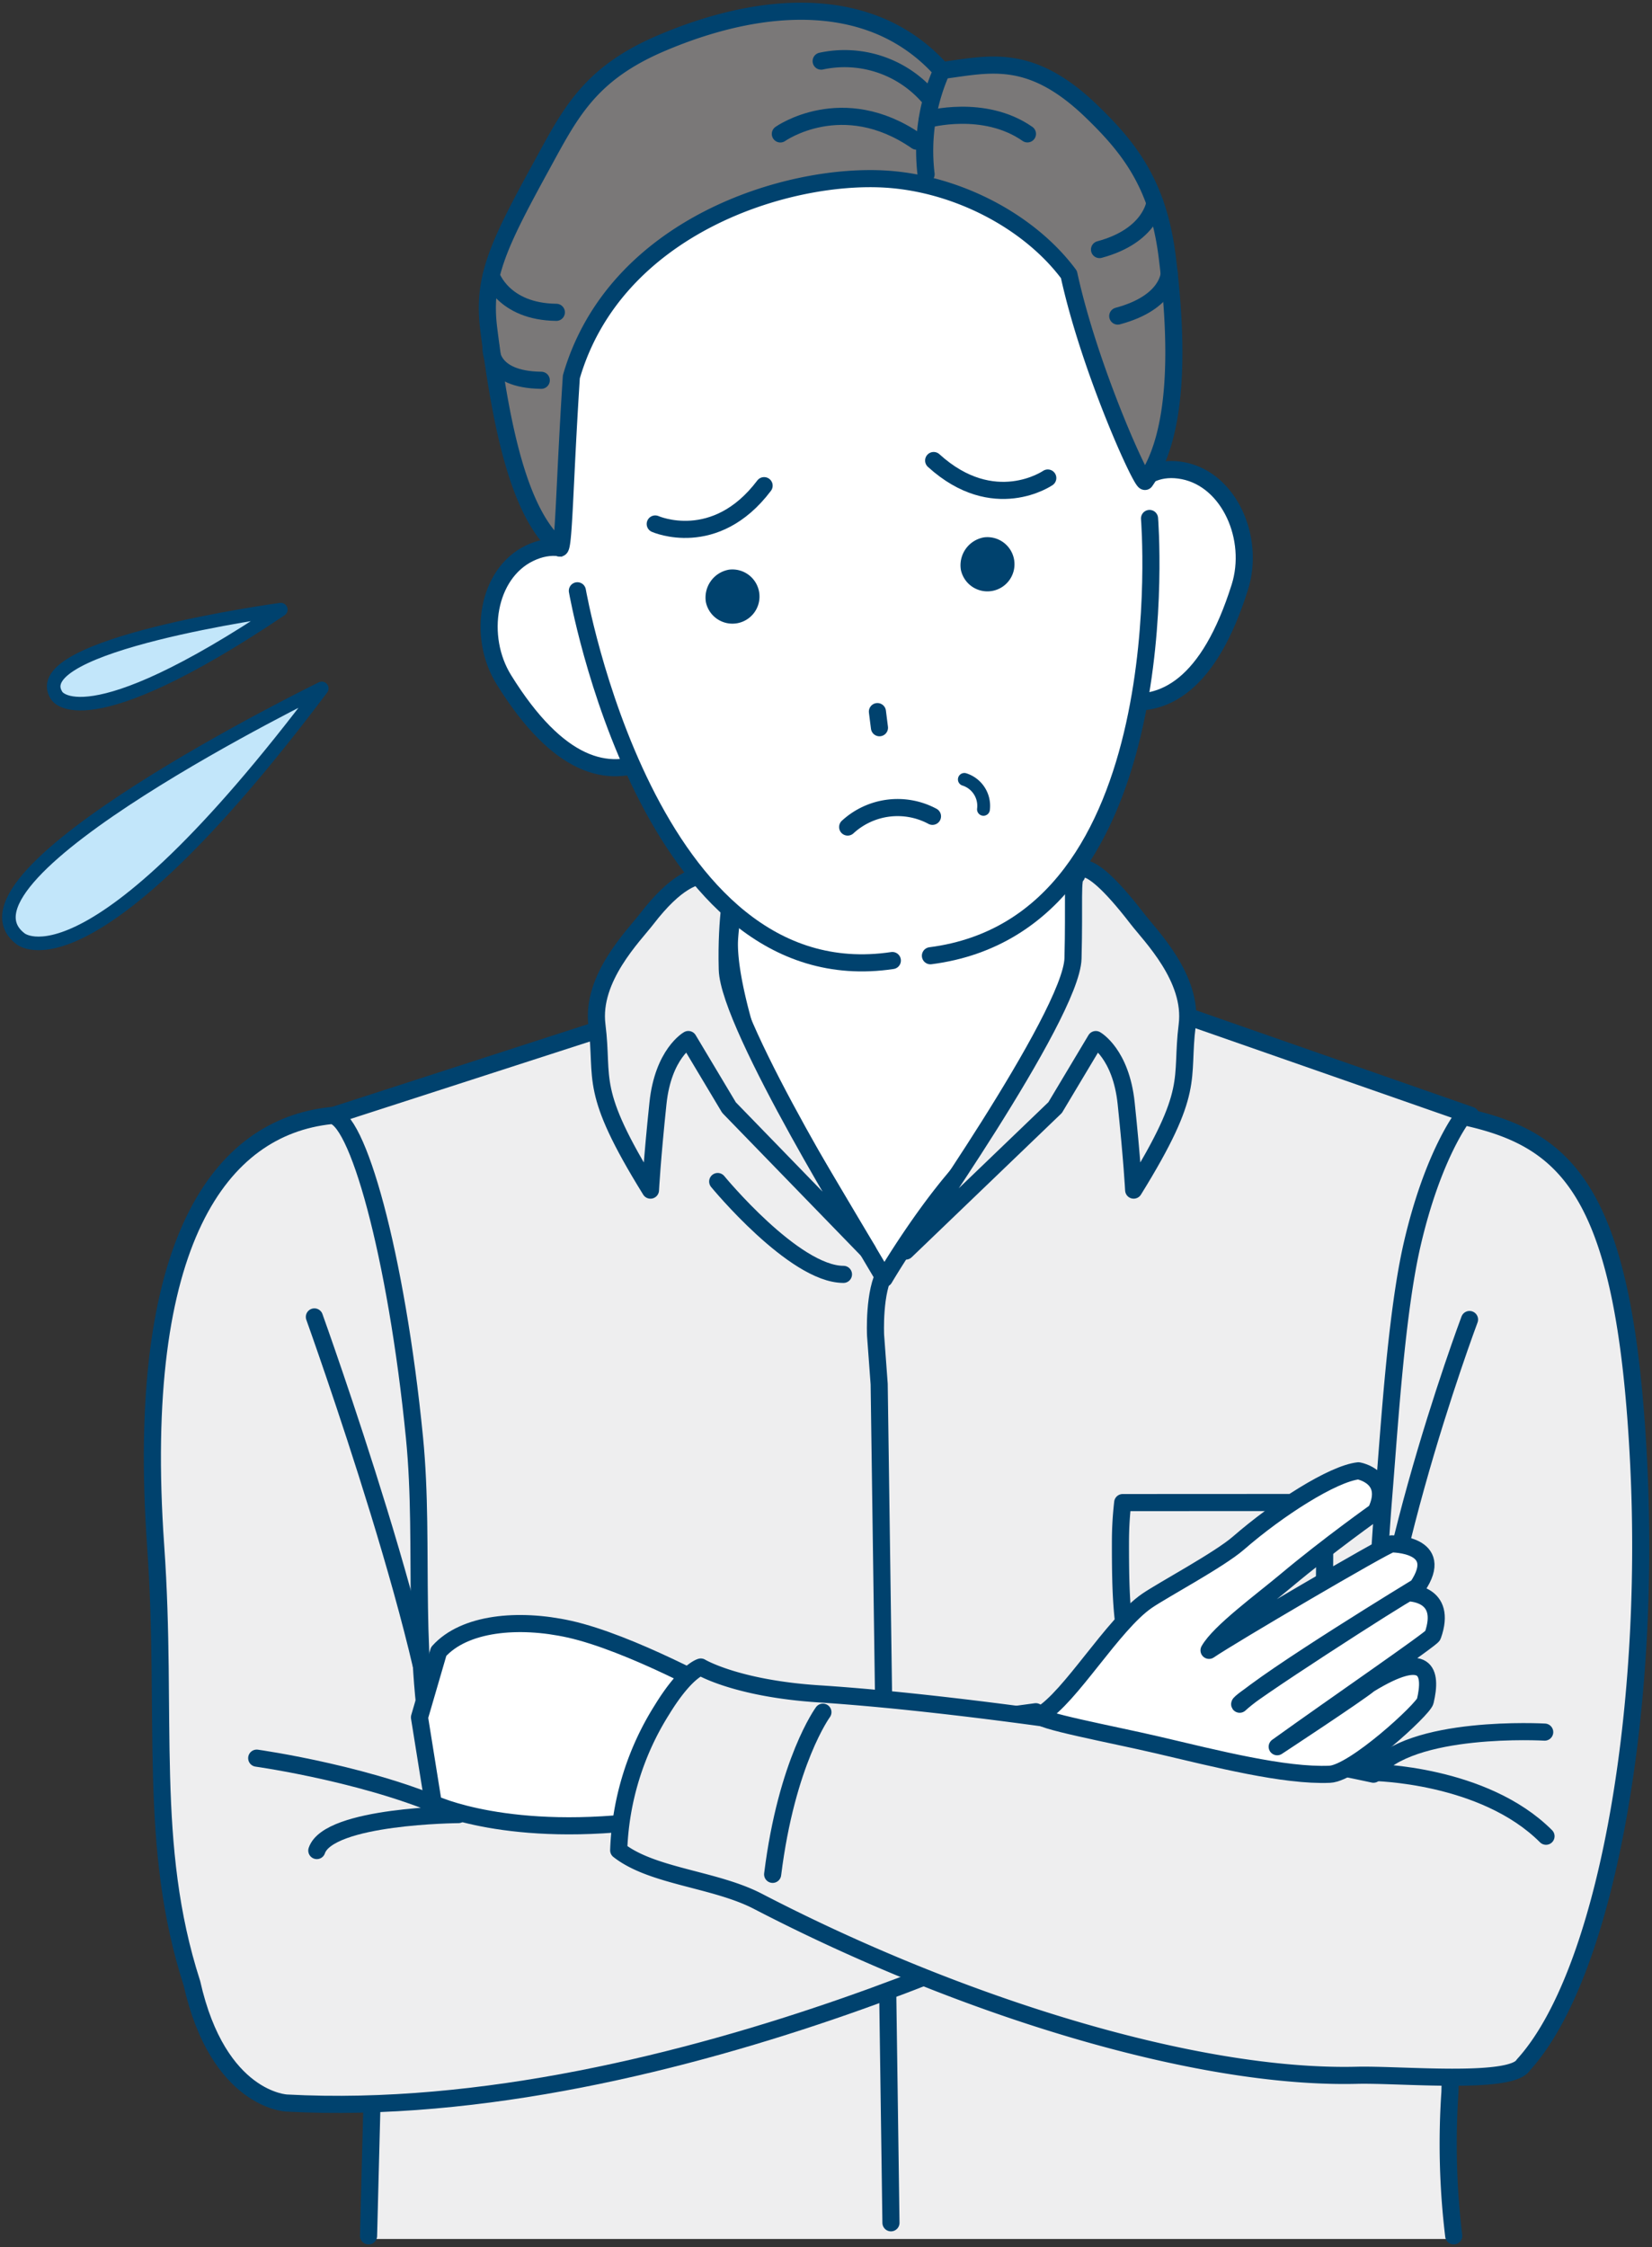 <svg xmlns="http://www.w3.org/2000/svg" xmlns:xlink="http://www.w3.org/1999/xlink" width="203.337" height="276.469" viewBox="0 0 203.337 276.469"><rect x="0" y="0" width="203.337" height="276.469" fill="#333333" stroke="none"/><defs><clipPath id="a"><rect width="203.337" height="276.469" fill="none"/></clipPath></defs><g clip-path="url(#a)"><path d="M168.075,228.373l2.55-120.169L129.613,93.882H75L30.335,108.324l5.031,122.438-.394,15.308H168.54a93.979,93.979,0,0,1-.465-17.7" transform="translate(9.5 29.4)" fill="#eeeeef"/><path d="M67.271,110.7s9.394,11.423,15.48,11.423" transform="translate(21.067 34.668)" fill="none" stroke="#00426e" stroke-linecap="round" stroke-linejoin="round" stroke-width="2.106"/><path d="M83.967,236.192,82.516,133l-.444-6.016s-.261-5.471,1.274-7.913" transform="translate(25.697 37.288)" fill="none" stroke="#00426e" stroke-linecap="round" stroke-linejoin="round" stroke-width="2.106"/><path d="M169.22,245.777a93.964,93.964,0,0,1-.465-17.695l2.55-120.171-41.013-14.32H75.681L31.015,108.032,36.044,230.47l-.394,15.308" transform="translate(9.713 29.309)" fill="none" stroke="#00426e" stroke-linecap="round" stroke-linejoin="round" stroke-width="2.106"/><path d="M105.3,140.785a42.762,42.762,0,0,0-.278,4.865c-.009,12.923.548,21,12.555,21,12.583,0,12.574-8.09,12.583-21.012a43.087,43.087,0,0,0-.273-4.865Z" transform="translate(32.888 44.084)" fill="none" stroke="#00426e" stroke-linecap="round" stroke-linejoin="round" stroke-width="2.106"/><path d="M109.027,107.133a96.157,96.157,0,0,1-10.214,12.043c-5.654,5.515-11.375,15.269-11.375,15.269L71.514,107.6s-3.148-8.945-3.148-14.3c0-3.767,3.148-20.328,3.148-20.328H109.3s2.089,17.665,2.089,19.451c0,3.569-2.361,14.71-2.361,14.71" transform="translate(21.41 22.852)" fill="#fff"/><path d="M109.027,107.133a96.157,96.157,0,0,1-10.214,12.043c-5.654,5.515-11.375,15.269-11.375,15.269L71.514,107.6s-3.148-8.945-3.148-14.3c0-3.767,3.148-20.328,3.148-20.328H109.3s2.089,17.665,2.089,19.451C111.388,95.992,109.027,107.133,109.027,107.133Z" transform="translate(21.41 22.852)" fill="none" stroke="#00426e" stroke-linecap="round" stroke-linejoin="round" stroke-width="2.106"/><path d="M72.225,83.647s-3-5.526-10.121,3.716c-1.609,2.088-6.857,7.3-6.136,13.074.86,6.874-1.128,7.849,6.589,20.308,0,0,.188-3.7.924-10.7.641-6.09,3.736-7.83,3.736-7.83l5.007,8.371L89.3,128.17S72.2,100.616,72.012,93.589c-.188-6.877.831-9.759.213-9.942" transform="translate(17.506 25.682)" fill="#eeeeef"/><path d="M72.225,83.647s-3-5.526-10.121,3.716c-1.609,2.088-6.857,7.3-6.136,13.074.86,6.874-1.128,7.849,6.589,20.308,0,0,.188-3.7.924-10.7.641-6.09,3.736-7.83,3.736-7.83l5.007,8.371L89.3,128.17S72.2,100.616,72.012,93.589C71.825,86.712,72.844,83.829,72.225,83.647Z" transform="translate(17.506 25.682)" fill="none" stroke="#00426e" stroke-linecap="round" stroke-linejoin="round" stroke-width="2.106"/><path d="M105.937,82.2s.348-3.886,7.467,5.356c1.609,2.088,6.857,7.3,6.136,13.074-.86,6.874,1.128,7.849-6.589,20.307,0,0-.189-3.7-.924-10.694-.641-6.09-3.736-7.83-3.736-7.83l-5.007,8.369L84.9,128.435s20.392-28.972,20.583-36c.186-6.874-.164-10.048.454-10.232" transform="translate(26.587 25.488)" fill="#eeeeef"/><path d="M105.937,82.2s.348-3.886,7.467,5.356c1.609,2.088,6.857,7.3,6.136,13.074-.86,6.874,1.128,7.849-6.589,20.307,0,0-.189-3.7-.924-10.694-.641-6.09-3.736-7.83-3.736-7.83l-5.007,8.369L84.9,128.435s20.392-28.972,20.583-36C105.669,85.559,105.318,82.385,105.937,82.2Z" transform="translate(26.587 25.488)" fill="none" stroke="#00426e" stroke-linecap="round" stroke-linejoin="round" stroke-width="2.106"/><path d="M36.231,104.527c3.195-.341,8.089,17.078,10.314,39.636,1.347,13.667-.693,27.846,2.9,42.524,1,4.1,37.774-4.048,73.576-8.819l9.338,22.378S78.8,228.583,30.808,226.014c0,0-8.417-.313-11.657-14.732-5.5-17.041-2.981-32.741-4.463-53.8-2.647-37.6,8.037-51.509,21.544-52.951" transform="translate(4.473 32.732)" fill="#eeeeef"/><path d="M36.231,104.527c3.195-.341,8.089,17.078,10.314,39.636,1.347,13.667-.693,27.846,2.9,42.524,1,4.1,37.774-4.048,73.576-8.819l9.338,22.378S78.8,228.583,30.808,226.014c0,0-8.417-.313-11.657-14.732-5.5-17.041-2.981-32.741-4.463-53.8C12.04,119.878,22.724,105.969,36.231,104.527Z" transform="translate(4.473 32.732)" fill="none" stroke="#00426e" stroke-linecap="round" stroke-linejoin="round" stroke-width="2.106"/><path d="M24.062,164.726s14.872,2.081,24.821,6.944c0,0-15.951.106-17.423,4.425" transform="translate(7.535 51.586)" fill="none" stroke="#00426e" stroke-linecap="round" stroke-linejoin="round" stroke-width="2.106"/><path d="M29.468,123.386s16.074,44.7,15.223,57.394" transform="translate(9.228 38.64)" fill="none" stroke="#00426e" stroke-linecap="round" stroke-linejoin="round" stroke-width="2.106"/><path d="M76.4,160.639s-11.159-6.177-18.64-7.836c-6.265-1.389-12.92-.77-16.08,2.755l-2.361,8.1,1.7,10.608s9.326,4.462,27.094,1.988c0,0,9.242-7.88,8.291-15.612" transform="translate(12.313 47.637)" fill="#fff"/><path d="M76.4,160.639s-11.159-6.177-18.64-7.836c-6.265-1.389-12.92-.77-16.08,2.755l-2.361,8.1,1.7,10.608s9.326,4.462,27.094,1.988C68.109,176.251,77.351,168.37,76.4,160.639Z" transform="translate(12.313 47.637)" fill="none" stroke="#00426e" stroke-linecap="round" stroke-linejoin="round" stroke-width="2.106"/><path d="M63.324,177.594c2.935-4.789,4.769-5.25,4.769-5.25s4.374,2.642,14.531,3.3c19.774,1.279,51.284,6.213,68.263,9.884-.056-10.044.264-21.86,1.326-34.971.651-8.026,1.506-21.868,3.451-30.255,2.561-11.044,6.248-15.7,6.248-15.7,13.066,2.8,20.006,9.442,21.636,42.923,1.5,30.9-4.108,62.673-14.2,73.767-1.5,2.477-15.134,1.15-20.5,1.282-19.7.482-48.663-8.4-73.716-21.4-5.306-2.755-12.991-3.033-17.141-6.283a34.56,34.56,0,0,1,5.326-17.29" transform="translate(18.162 32.757)" fill="#eeeeef"/><path d="M63.324,177.594c2.935-4.789,4.769-5.25,4.769-5.25s4.374,2.642,14.531,3.3c19.774,1.279,51.284,6.213,68.263,9.884-.056-10.044.264-21.86,1.326-34.971.651-8.026,1.506-21.868,3.451-30.255,2.561-11.044,6.248-15.7,6.248-15.7,13.066,2.8,20.006,9.442,21.636,42.923,1.5,30.9-4.108,62.673-14.2,73.767-1.5,2.477-15.134,1.15-20.5,1.282-19.7.482-48.663-8.4-73.716-21.4-5.306-2.755-12.991-3.033-17.141-6.283A34.56,34.56,0,0,1,63.324,177.594Z" transform="translate(18.162 32.757)" fill="none" stroke="#00426e" stroke-linecap="round" stroke-linejoin="round" stroke-width="2.106"/><path d="M149.829,162.3s-16.655-.961-21.138,4.964c0,0,13.612.16,21.3,7.847" transform="translate(40.301 50.808)" fill="none" stroke="#00426e" stroke-linecap="round" stroke-linejoin="round" stroke-width="2.106"/><path d="M140.6,123.63s-13.568,36.154-11.829,55.029" transform="translate(40.277 38.716)" fill="none" stroke="#00426e" stroke-linecap="round" stroke-linejoin="round" stroke-width="2.106"/><path d="M78.609,160.418s-4.458,6.068-6.188,19.954" transform="translate(22.68 50.237)" fill="none" stroke="#00426e" stroke-linecap="round" stroke-linejoin="round" stroke-width="2.106"/><path d="M97.53,167.855c3.689-2.158,8.93-11.188,13.138-14.063,2.031-1.387,8.869-5.031,11.249-7.1,4.885-4.247,11.612-8.537,14.759-8.887,0,0,4.209.724,2.155,5,0,0-5.862,4.156-11.05,8.5-3.04,2.548-8.223,6.336-9.49,8.589,2.5-1.724,21.695-12.994,22.468-13.1,0,0,6.776-.034,3.183,5.276,0,0-18.323,11.14-21.879,14.451-.263-.439,20.437-13.732,20.753-13.7,0,0,4.9-.045,3.01,5.251-.144.407-12.03,8.57-19.145,13.681,0,0,9.8-6.433,11.344-7.7,7.056-4.316,7.729-1.509,6.881,2.088-.234.993-8.779,8.872-11.759,9-5.6.236-13.913-1.9-21.247-3.618-5.4-1.268-15.33-3.108-14.37-3.67" transform="translate(30.523 43.155)" fill="#fff"/><path d="M97.53,167.855c3.689-2.158,8.93-11.188,13.138-14.063,2.031-1.387,8.869-5.031,11.249-7.1,4.885-4.247,11.612-8.537,14.759-8.887,0,0,4.209.724,2.155,5,0,0-5.862,4.156-11.05,8.5-3.04,2.548-8.223,6.336-9.49,8.589,2.5-1.724,21.695-12.994,22.468-13.1,0,0,6.776-.034,3.183,5.276,0,0-18.323,11.14-21.879,14.451-.263-.439,20.437-13.732,20.753-13.7,0,0,4.9-.045,3.01,5.251-.144.407-12.03,8.57-19.145,13.681,0,0,9.8-6.433,11.344-7.7,7.056-4.316,7.729-1.509,6.881,2.088-.234.993-8.779,8.872-11.759,9-5.6.236-13.913-1.9-21.247-3.618C106.5,170.257,96.571,168.417,97.53,167.855Z" transform="translate(30.523 43.155)" fill="none" stroke="#00426e" stroke-linecap="round" stroke-linejoin="round" stroke-width="2.106"/><path d="M103.957,54.4c-1.217,6.136-4.042,16.882,1.619,18s11.237-1.878,15.036-13.95c1.878-5.967-1.279-13.182-6.941-14.306s-8.5,4.114-9.713,10.251" transform="translate(31.995 13.779)" fill="#fff"/><path d="M103.957,54.4c-1.217,6.136-4.042,16.882,1.619,18s11.237-1.878,15.036-13.95c1.878-5.967-1.279-13.182-6.941-14.306S105.174,48.267,103.957,54.4Z" transform="translate(31.995 13.779)" fill="none" stroke="#00426e" stroke-linecap="round" stroke-linejoin="round" stroke-width="2.106"/><path d="M62.791,59.513C65.5,65.154,70.905,74.859,65.7,77.355s-11.35.976-18.031-9.773C44.365,62.269,45.628,54.5,50.834,52s9.253,1.871,11.958,7.513" transform="translate(14.357 16.059)" fill="#fff"/><path d="M62.791,59.513C65.5,65.154,70.905,74.859,65.7,77.355s-11.35.976-18.031-9.773C44.365,62.269,45.628,54.5,50.834,52S60.086,53.872,62.791,59.513Z" transform="translate(14.357 16.059)" fill="none" stroke="#00426e" stroke-linecap="round" stroke-linejoin="round" stroke-width="2.106"/><path d="M51.139,54.8c4.621,32.295,17.841,64.189,45.053,62.432,31.156-2.013,31.634-43.787,28.112-71.675S102.282,1.89,82.078,4.443,47.157,26.973,51.139,54.8" transform="translate(15.81 1.307)" fill="#fff"/><path d="M114.179,48.577s4.034,49.817-26.968,53.8" transform="translate(27.311 15.212)" fill="none" stroke="#00426e" stroke-linecap="round" stroke-linejoin="round" stroke-width="2.106"/><path d="M54.118,55.352s8.715,49.984,38.768,45.493" transform="translate(16.948 17.334)" fill="none" stroke="#00426e" stroke-linecap="round" stroke-linejoin="round" stroke-width="2.106"/><path d="M66.175,57.391a3.335,3.335,0,1,0,2.842-4.012,3.483,3.483,0,0,0-2.842,4.012" transform="translate(20.713 16.709)" fill="#00426e"/><path d="M90.075,54.364a3.335,3.335,0,1,0,2.842-4.01,3.482,3.482,0,0,0-2.842,4.01" transform="translate(28.198 15.761)" fill="#00426e"/><path d="M101.56,45.3s-6.635,4.584-14.046-2.151" transform="translate(27.406 13.513)" fill="none" stroke="#00426e" stroke-linecap="round" stroke-linejoin="round" stroke-width="2.106"/><path d="M61.417,50.217s7.369,3.276,13.4-4.714" transform="translate(19.233 14.25)" fill="none" stroke="#00426e" stroke-linecap="round" stroke-linejoin="round" stroke-width="2.106"/><line x2="0.251" y2="1.984" transform="translate(107.997 87.552)" fill="none" stroke="#00426e" stroke-linecap="round" stroke-linejoin="round" stroke-width="2.106"/><path d="M89.891,76.742a9.083,9.083,0,0,0-10.438,1.318" transform="translate(24.882 23.693)" fill="none" stroke="#00426e" stroke-linecap="round" stroke-linejoin="round" stroke-width="2.106"/><path d="M90.391,73.025a3.411,3.411,0,0,1,2.353,3.682" transform="translate(28.307 22.869)" fill="none" stroke="#00426e" stroke-linecap="round" stroke-linejoin="round" stroke-width="1.579"/><path d="M129.349,31.172c-1.125-8.908-4.744-13.393-9.254-17.759-7.631-7.389-12.707-5.795-18.5-5.064a20.882,20.882,0,0,0-8.827-5.938C85.213-.235,76.031,1.173,67.08,4.988S55.829,13.72,52.246,20.26c-5.333,9.729-7.18,13.684-6.39,19.932,1.641,13,3.942,22.86,8.7,26.892.546.464.6-7.757,1.463-21.046C61.4,27.466,82.654,20.9,94.863,21.717c8.7.584,17.544,5.2,22.4,11.727,2.559,11.742,9.044,25.93,9.384,25.449,3.6-5.089,4.34-14.722,2.7-27.721" transform="translate(14.305 0.329)" fill="#7a7878"/><path d="M129.349,31.172c-1.125-8.908-4.744-13.393-9.254-17.759-7.631-7.389-12.707-5.795-18.5-5.064a20.882,20.882,0,0,0-8.827-5.938C85.213-.235,76.031,1.173,67.08,4.988S55.829,13.72,52.246,20.26c-5.333,9.729-7.18,13.684-6.39,19.932,1.641,13,3.942,22.86,8.7,26.892.546.464.6-7.757,1.463-21.046C61.4,27.466,82.654,20.9,94.863,21.717c8.7.584,17.544,5.2,22.4,11.727,2.559,11.742,9.044,25.93,9.384,25.449C130.255,53.8,130.991,44.171,129.349,31.172Z" transform="translate(14.305 0.329)" fill="none" stroke="#00426e" stroke-linecap="round" stroke-linejoin="round" stroke-width="2.106"/><path d="M46.03,32.562s-.382,3.955,6.178,4.029" transform="translate(14.414 10.197)" fill="none" stroke="#00426e" stroke-linecap="round" stroke-linejoin="round" stroke-width="2.106"/><path d="M111.109,25.577s0,3.6-6.34,5.3" transform="translate(32.81 8.01)" fill="none" stroke="#00426e" stroke-linecap="round" stroke-linejoin="round" stroke-width="2.106"/><path d="M46.043,25.823s1.454,4.442,8.016,4.517" transform="translate(14.419 8.087)" fill="none" stroke="#00426e" stroke-linecap="round" stroke-linejoin="round" stroke-width="2.106"/><path d="M109.874,18.994s-.479,4.059-6.815,5.763" transform="translate(32.274 5.948)" fill="none" stroke="#00426e" stroke-linecap="round" stroke-linejoin="round" stroke-width="2.106"/><path d="M88.818,6.531a24.241,24.241,0,0,0-1.98,12.862" transform="translate(27.148 2.045)" fill="none" stroke="#00426e" stroke-linecap="round" stroke-linejoin="round" stroke-width="2.106"/><path d="M86.929,11.308s6.956-1.95,12.31,1.781" transform="translate(27.223 3.382)" fill="none" stroke="#00426e" stroke-linecap="round" stroke-linejoin="round" stroke-width="2.106"/><path d="M73.143,13.064s7.643-5.414,16.764.888" transform="translate(22.906 3.414)" fill="none" stroke="#00426e" stroke-linecap="round" stroke-linejoin="round" stroke-width="2.106"/><path d="M76.97,5.8a13.7,13.7,0,0,1,13.052,4.214" transform="translate(24.104 1.72)" fill="none" stroke="#00426e" stroke-linecap="round" stroke-linejoin="round" stroke-width="2.106"/><path d="M39.343,64.5S-7.808,87.529,2.24,95.282c0,0,8.329,7.471,37.1-30.783" transform="translate(0.262 20.199)" fill="#c2e6fa"/><path d="M39.343,64.5S-7.808,87.529,2.24,95.282C2.24,95.282,10.569,102.753,39.343,64.5Z" transform="translate(0.262 20.199)" fill="none" stroke="#00426e" stroke-linecap="round" stroke-linejoin="round" stroke-width="1.671"/><path d="M32.986,57.118S1.247,61.441,5.406,67.7c0,0,3.232,5.777,27.58-10.578" transform="translate(1.575 17.887)" fill="#c2e6fa"/><path d="M32.986,57.118S1.247,61.441,5.406,67.7C5.406,67.7,8.637,73.472,32.986,57.118Z" transform="translate(1.575 17.887)" fill="none" stroke="#00426e" stroke-linecap="round" stroke-linejoin="round" stroke-width="1.671"/></g></svg>